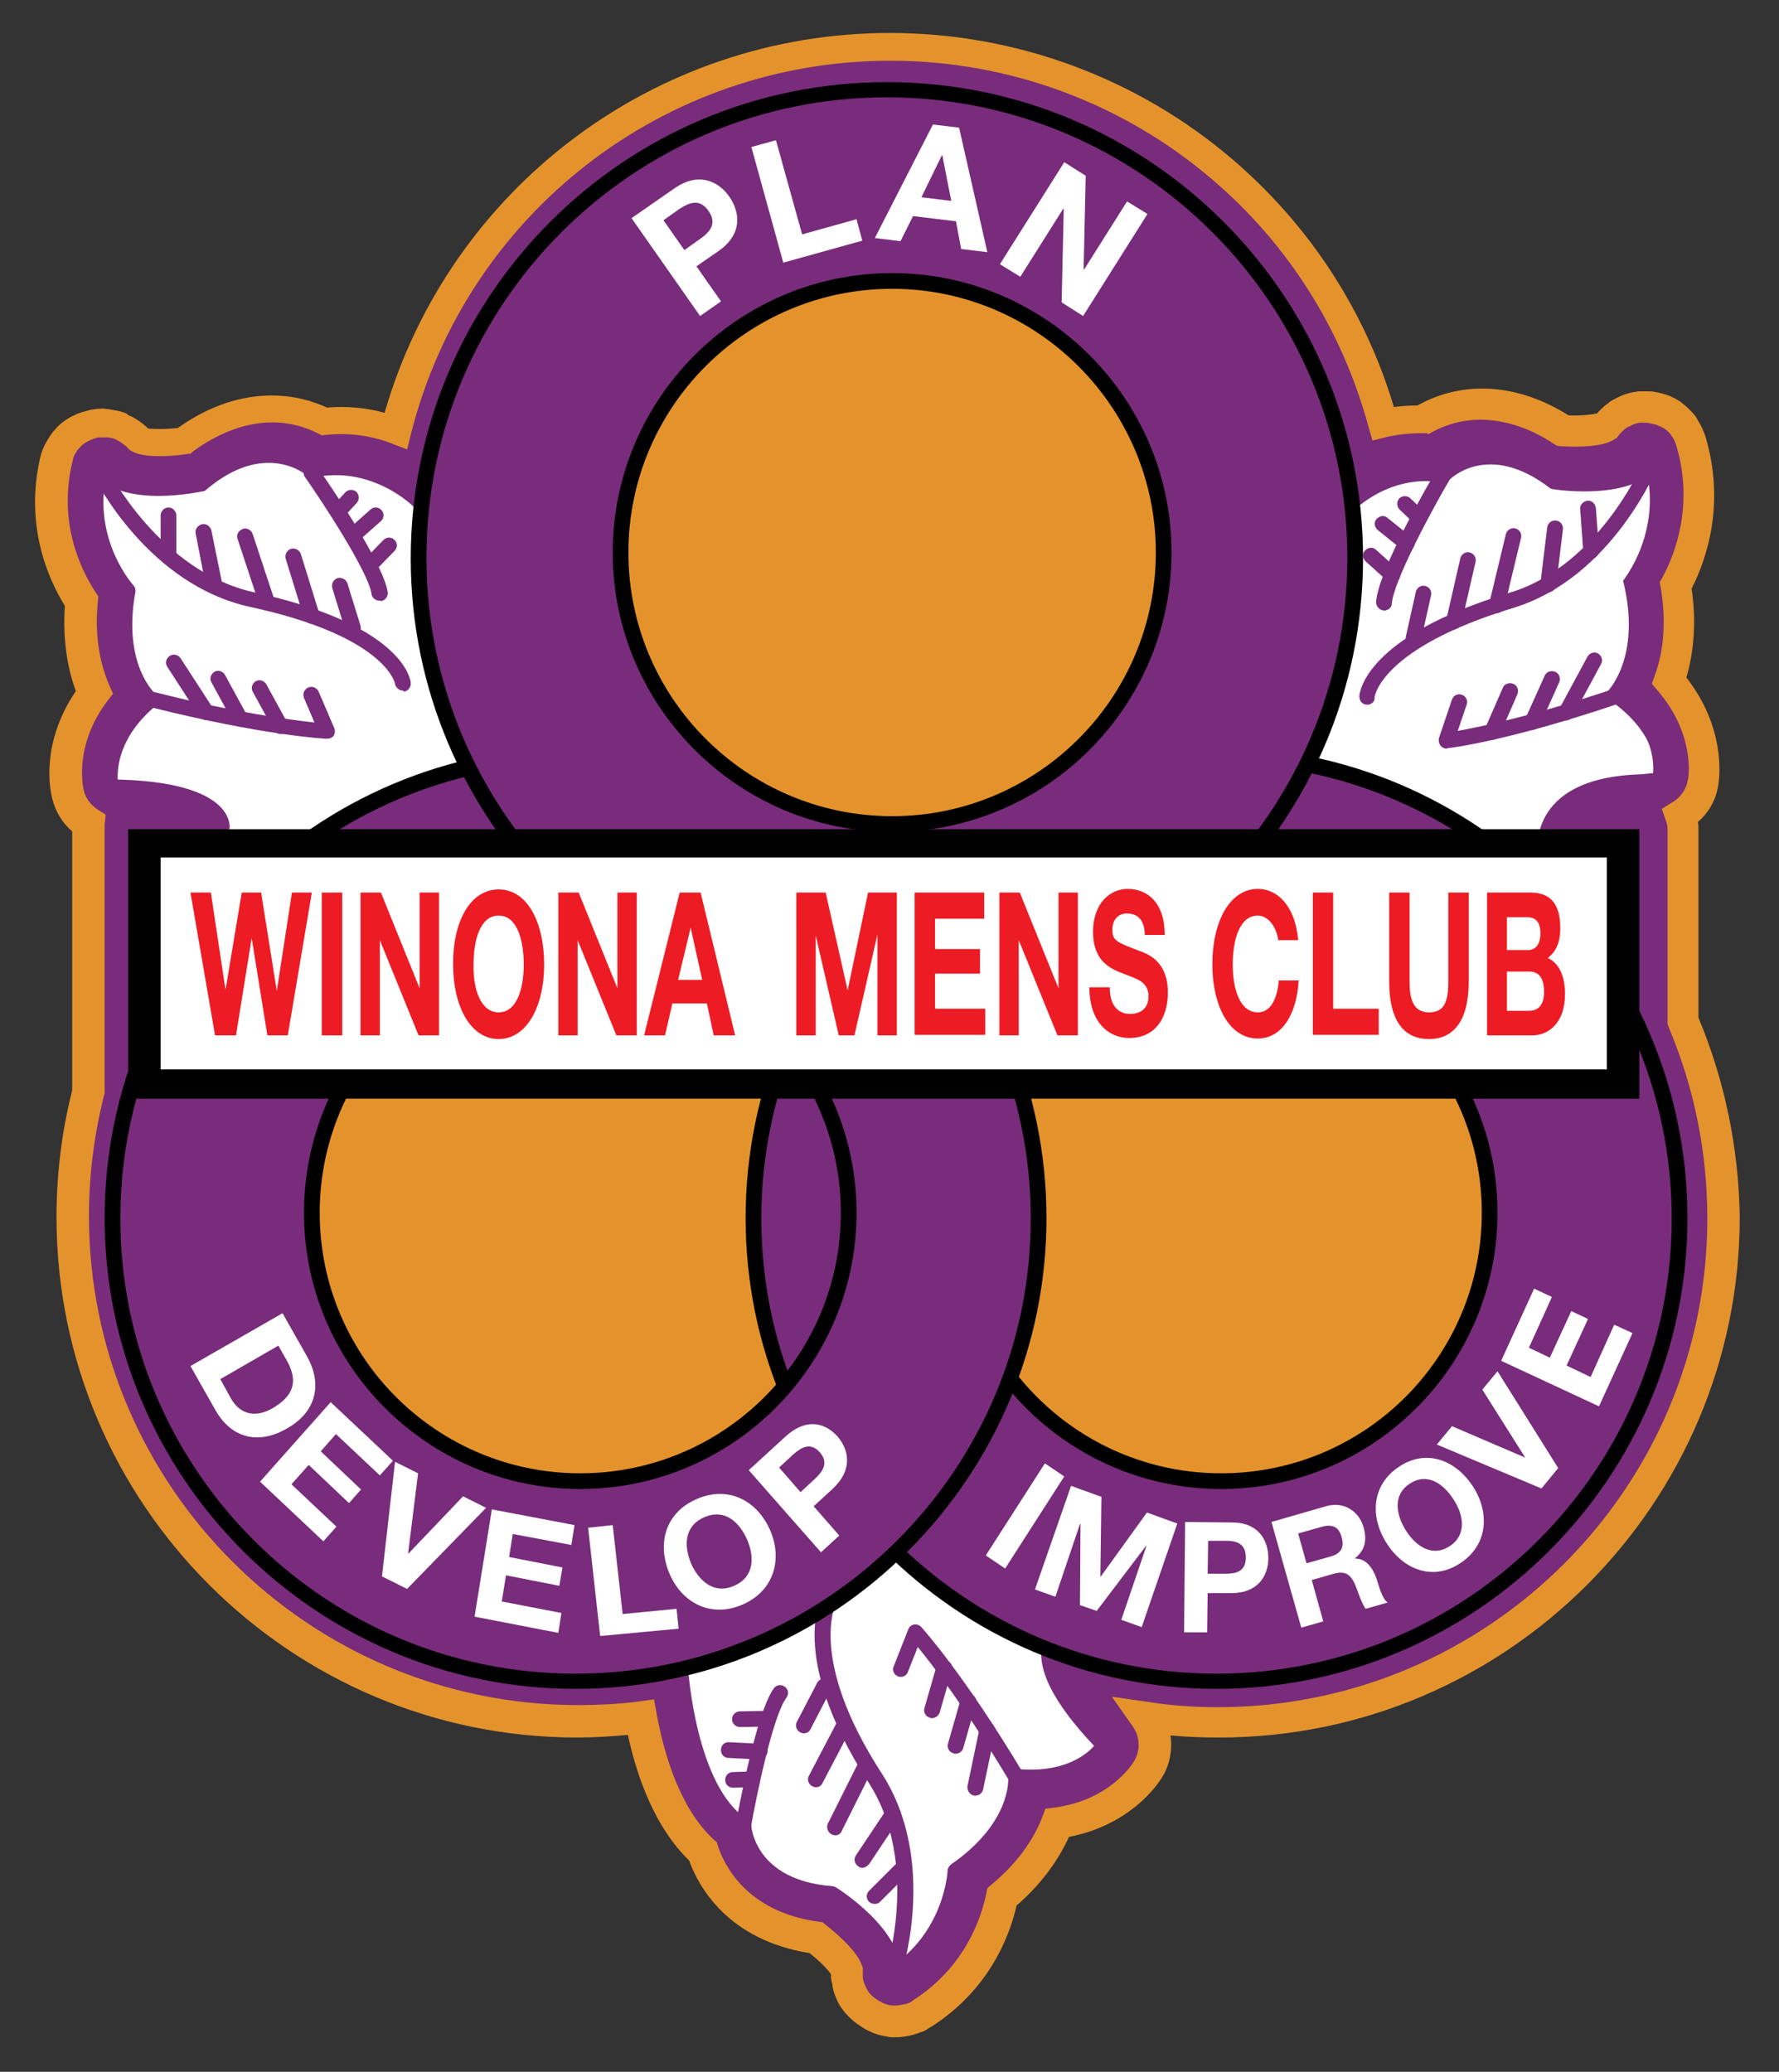 <?xml version="1.0" encoding="UTF-8"?> <!-- Generator: Adobe Illustrator 23.1.1, SVG Export Plug-In . SVG Version: 6.00 Build 0) --> <svg xmlns="http://www.w3.org/2000/svg" xmlns:xlink="http://www.w3.org/1999/xlink" version="1.1" id="Layer_2" x="0px" y="0px" viewBox="0 0 340 396" style="enable-background:new 0 0 340 396;" xml:space="preserve"><rect x="0" y="0" width="340" height="396" fill="#333333" stroke="none"/> <style type="text/css"> .st0{fill:#782C7B;} .st1{fill:#E4932C;} .st2{fill:#FFFFFF;} .st3{fill:#ED1C24;} </style> <path class="st0" d="M321.6,195.1v-36.6c0-0.9-0.2-1.8-0.4-2.6c2.3-1.4,3.9-3.6,4.3-6.4c0.2-1.2,1.4-10.3-6.5-19.4 c1.5-4.3,2.5-10.3,1.2-18.2c2.9-5.3,6.6-15.4,2.9-27.8c-0.1-0.4-0.3-0.8-0.5-1.2c-0.1-0.2-0.2-0.3-0.2-0.5c-0.2-0.4-0.4-0.7-0.6-1 c-0.1-0.2-0.4-0.5-0.7-0.9c-0.2-0.2-0.4-0.4-0.5-0.5c-0.3-0.3-0.6-0.5-0.9-0.8c-0.3-0.2-0.6-0.4-0.9-0.5c-0.3-0.2-0.6-0.3-0.9-0.4 c-0.4-0.2-0.8-0.3-1.3-0.4c-0.2,0-0.4-0.1-0.7-0.1c-0.3-0.1-0.7-0.1-1-0.1c-0.4,0-0.8,0-1.3,0c-0.2,0-0.4,0-0.6,0.1 c-0.4,0.1-0.8,0.1-1.2,0.3c0,0-0.1,0-0.1,0c-0.4,0.1-0.7,0.3-1.1,0.4c-0.2,0.1-0.3,0.2-0.4,0.2c-0.4,0.2-0.7,0.4-1.1,0.7 c-0.2,0.1-0.5,0.4-0.9,0.7c-0.2,0.2-0.4,0.4-0.6,0.6c-0.2,0.2-0.4,0.5-0.6,0.7c-1.1,0.7-4.6,1.1-8.3,0.8c-10.6-7-20.4-5.9-27.1-1.8 c-2.5-0.1-5,0.2-7.4,0.8c-5.1-18.7-15.7-35.7-30.6-48.5c-17.7-15.2-40.2-23.5-63.5-23.5c-45,0-83.7,30.8-94.5,73.4 c-3.8-1.4-8.4-2.3-13.6-1.8C54.8,77.3,45,76.9,35,84.4c-3.8,0.5-7.4,0.4-8.5-0.2c-0.2-0.2-0.5-0.5-0.7-0.7c-0.2-0.2-0.3-0.3-0.5-0.4 c-0.4-0.3-0.8-0.6-1-0.7c-0.4-0.2-0.8-0.4-1.1-0.6c-0.1,0-0.2-0.1-0.2-0.1c-0.4-0.2-0.8-0.3-1.2-0.4c-0.4-0.1-0.8-0.2-1.3-0.2 c-0.2,0-0.5,0-0.7,0c-0.3,0-0.7,0-1.2,0.1c-0.4,0-0.7,0.1-1.1,0.2c-0.3,0.1-0.6,0.2-0.8,0.2c-0.4,0.1-0.7,0.3-1,0.4c0,0,0,0-0.1,0 c0,0,0,0,0,0c-0.3,0.1-0.6,0.3-0.9,0.5c-0.4,0.2-0.7,0.5-1,0.7c-0.3,0.2-0.5,0.5-0.7,0.7c-0.2,0.2-0.3,0.4-0.5,0.6 c-0.3,0.4-0.6,0.8-0.6,0.9c-0.2,0.4-0.4,0.8-0.6,1.1c0,0.1-0.1,0.2-0.1,0.4c-0.1,0.4-0.3,0.8-0.4,1.2c-2.9,12.4,1.6,22,4.8,27 c-0.7,7.6,0.7,13.4,2.5,17.5c-7.1,9.4-5.3,18.3-5,19.5c0.6,2.3,2,4.3,3.9,5.5c0,0.3,0,0.6,0,0.9V209c-2,7.8-3,15.8-3,23.9 c0,53.2,43.3,96.5,96.5,96.5c4,0,8.1-0.3,12.1-0.8c1.5,8.1,4.8,19.1,11.9,25.7c2.4,7.4,9.1,14.8,21.7,16.5c3.1,2.3,5.5,4.9,5.9,6.2 c0,0.3,0,0.6,0,0.9c0,0.2,0,0.5,0.1,0.8c0,0,0,0,0,0c0.1,0.5,0.2,0.9,0.2,1.1c0.1,0.4,0.2,0.8,0.4,1.2c0,0.1,0.1,0.2,0.1,0.3 c0.2,0.4,0.4,0.8,0.6,1.2c0.2,0.3,0.4,0.6,0.7,0.9c0.1,0.1,0.1,0.2,0.2,0.2c0.2,0.3,0.5,0.5,0.8,0.8c0.1,0.1,0.3,0.2,0.4,0.4 c0.4,0.3,0.9,0.6,1.3,0.9c0.2,0.1,0.4,0.2,0.6,0.3c0.1,0,0.1,0.1,0.2,0.1c0.2,0.1,0.3,0.1,0.5,0.2c0,0,0.1,0,0.1,0c0,0,0.1,0,0.1,0 c0.3,0.1,0.5,0.2,0.8,0.2c0.1,0,0.2,0.1,0.4,0.1c0.2,0.1,0.5,0.1,0.7,0.1c0.3,0,0.7,0.1,1,0.1c0.9,0,1.8-0.1,2.6-0.4 c0.1,0,0.2,0,0.2-0.1c0.1,0,0.3-0.1,0.4-0.2c0.2-0.1,0.3-0.1,0.5-0.2c0.4-0.2,0.8-0.4,1.2-0.6c0,0,0.1-0.1,0.1-0.1 c10.6-6.7,14.2-16.6,15.4-22.4c5.9-4.9,9-10,10.6-14.1c11.7-1.6,16.7-9.2,17.3-10.2c1.9-3.1,1.7-7-0.3-10c4.6,0.7,9.2,1,13.8,1 c53.2,0,96.5-43.3,96.5-96.5C329.3,219.7,326.7,207.1,321.6,195.1z"></path> <path class="st1" d="M324.6,194.5v-36c0-0.5,0-0.9-0.1-1.4c2.1-1.8,3.5-4.3,3.9-7.1c0.3-1.8,1.3-11-6.1-20.5c1.5-5.2,1.9-10.9,1-17 c2.9-5.7,6.5-16.3,2.6-29.2c-0.2-0.5-0.4-1.1-0.6-1.5c-0.1-0.2-0.2-0.4-0.3-0.6c-0.3-0.5-0.6-1-0.8-1.4c-0.2-0.3-0.5-0.7-1-1.2 c-0.3-0.3-0.5-0.5-0.6-0.6c-0.4-0.4-0.8-0.7-1.3-1.1c-0.4-0.3-0.8-0.5-1.1-0.7c-0.4-0.2-0.8-0.4-1.3-0.6c-0.6-0.2-1.1-0.4-1.7-0.5 c-0.3-0.1-0.6-0.1-1-0.2c-0.4-0.1-0.9-0.1-1.3-0.1c-0.6,0-1.1,0-1.7,0c-0.2,0-0.5,0.1-0.7,0.1c-0.6,0.1-1.1,0.2-1.7,0.4l-0.1,0 c-0.5,0.2-1,0.4-1.4,0.6c-0.2,0.1-0.4,0.2-0.6,0.3c-0.5,0.3-1,0.5-1.4,0.9c-0.3,0.2-0.7,0.5-1.1,0.9c-0.3,0.3-0.6,0.6-0.7,0.7 c-0.1,0.1-0.2,0.2-0.2,0.3c-0.9,0.2-2.9,0.5-5.5,0.4c-9.7-6.1-20.1-6.8-28.9-1.9c-1.5,0-3,0.1-4.5,0.3 c-5.5-18.4-16.1-34.7-30.8-47.3c-18.2-15.6-41.5-24.2-65.5-24.2c-45,0-84.2,29.7-96.6,72.6c-3.6-1-7.3-1.3-11-1 c-9-4.1-19.3-2.7-28.5,3.9c-2.7,0.3-4.9,0.2-5.7,0.1c-0.1-0.1-0.2-0.2-0.3-0.3c-0.2-0.2-0.5-0.4-0.7-0.6c-0.4-0.3-0.8-0.6-1.3-0.9 c-0.5-0.3-1-0.6-1.4-0.7L24.1,79c-0.6-0.2-1.1-0.4-1.7-0.5c-0.6-0.1-1.1-0.2-1.7-0.3c-0.3,0-0.7-0.1-0.9-0.1c-0.4,0-0.9,0-1.6,0.1 c-0.5,0.1-1,0.1-1.5,0.3c-0.4,0.1-0.8,0.2-1.1,0.3c-0.5,0.2-1,0.3-1.4,0.6l-0.1,0c-0.4,0.2-0.8,0.4-1.1,0.6c-0.5,0.3-0.9,0.6-1.4,1 c-0.3,0.3-0.7,0.6-0.9,0.9c-0.2,0.3-0.5,0.5-0.7,0.8c-0.4,0.6-0.7,1-0.8,1.2c-0.3,0.5-0.6,1-0.8,1.5c-0.1,0.1-0.1,0.3-0.2,0.4 c-0.2,0.5-0.4,1.1-0.5,1.6c-3,12.9,1.4,23.1,4.7,28.4c-0.4,5.9,0.3,11.4,2.1,16.3c-6.7,9.8-5,18.8-4.5,20.6c0.6,2.4,1.9,4.6,3.8,6.2 v49.5c-2,7.9-3,16-3,24.2c0,54.8,44.6,99.5,99.5,99.5c3.2,0,6.5-0.2,9.7-0.5c1.7,7.9,5.1,17.6,11.7,24c1.8,5,7.4,15.2,23,17.7 c2.2,1.7,3.6,3.3,4.1,4c0,0.1,0,0.2,0,0.3c0,0.2,0,0.5,0.1,0.8v0.3l0.1,0.2c0.1,0.4,0.1,0.8,0.2,1.2c0.1,0.5,0.3,1.1,0.5,1.5 c0,0.1,0.1,0.2,0.1,0.3c0.2,0.5,0.5,1.1,0.8,1.6c0.3,0.4,0.6,0.8,0.9,1.2c0.1,0.1,0.2,0.2,0.3,0.3c0.3,0.4,0.7,0.7,1.1,1.1 c0.2,0.2,0.4,0.3,0.6,0.5c0.6,0.4,1.1,0.8,1.8,1.2c0.2,0.1,0.5,0.3,0.8,0.4l0.2,0.1c0.2,0.1,0.4,0.2,0.7,0.3l0.2,0.1 c0.3,0.1,0.7,0.2,1,0.3c0.2,0,0.3,0.1,0.5,0.1c0.3,0.1,0.7,0.1,1,0.2c0.4,0.1,0.9,0.1,1.4,0.1c1.2,0,2.3-0.2,3.5-0.5l0.3-0.1 c0.2-0.1,0.4-0.1,0.6-0.2c0.2-0.1,0.4-0.2,0.6-0.2c0.6-0.2,1.1-0.5,1.6-0.9l0.1,0c11.1-7,15.1-17.2,16.5-23.3 c4.5-3.9,7.8-8.3,10-13.1c11.7-2.3,16.8-9.8,17.8-11.4c1.5-2.4,2-5.3,1.6-8c3.1,0.3,6.2,0.4,9.3,0.4c54.8,0,99.5-44.6,99.5-99.5 C332.3,219.6,329.7,206.7,324.6,194.5z M232.8,326.3c-4.5,0-9-0.3-13.4-1l-6.9-1l4,5.7c1.4,2,1.5,4.6,0.2,6.7 c-0.5,0.8-4.8,7.4-15.2,8.8l-1.7,0.2l-0.6,1.6c-1.8,4.7-5.1,9.1-9.7,12.9l-0.8,0.7l-0.2,1c-1,5-4.3,14.3-14.1,20.5l-0.1,0.1 c-0.2,0.2-0.5,0.3-0.8,0.4c-0.1,0-0.2,0.1-0.3,0.1c-0.1,0-0.2,0.1-0.3,0.1l-0.2,0c-0.8,0.2-1.6,0.3-2.4,0.2c-0.2,0-0.3,0-0.5-0.1 c-0.1,0-0.2,0-0.3-0.1c-0.2,0-0.3-0.1-0.4-0.1l-0.2-0.1c-0.1,0-0.2-0.1-0.3-0.1l-0.1-0.1c-0.1-0.1-0.2-0.1-0.4-0.2 c-0.3-0.2-0.6-0.3-0.9-0.6c-0.1-0.1-0.2-0.2-0.3-0.2c-0.2-0.2-0.3-0.3-0.5-0.5l-0.2-0.2c-0.2-0.2-0.3-0.4-0.4-0.6 c-0.1-0.2-0.3-0.5-0.4-0.8l-0.1-0.2c-0.1-0.2-0.2-0.5-0.3-0.8c0-0.2-0.1-0.4-0.1-0.6l0-0.3l0-0.1c0-0.1,0-0.2,0-0.3 c0-0.2,0-0.4,0-0.6l0-0.6l-0.2-0.5c-0.8-2.4-4.2-5.6-6.9-7.7l-0.6-0.5l-0.8-0.1c-13.7-1.9-18-10.8-19.2-14.5l-0.2-0.7l-0.6-0.5 c-6.5-6-9.5-16.4-10.9-24l-0.5-2.8l-2.8,0.4c-3.9,0.5-7.8,0.7-11.7,0.7c-51.5,0-93.5-41.9-93.5-93.5c0-7.8,1-15.6,2.9-23.1l0.1-0.4 v-50.8c0-0.2,0-0.4,0-0.6l0.2-1.8l-1.6-1c-1.3-0.9-2.3-2.2-2.6-3.7c-0.2-0.9-1.8-8.6,4.5-17l1.1-1.4l-0.7-1.6c-2-4.6-2.8-10-2.2-16 l0.1-1l-0.6-0.9c-2.8-4.3-7.1-13.2-4.4-24.7c0.1-0.2,0.1-0.5,0.2-0.8c0-0.1,0.1-0.2,0.1-0.3c0.1-0.2,0.2-0.5,0.4-0.8 c0,0,0.2-0.3,0.4-0.6c0.1-0.1,0.2-0.2,0.4-0.4c0.1-0.2,0.3-0.3,0.5-0.5c0.2-0.2,0.4-0.3,0.7-0.5c0.2-0.1,0.4-0.2,0.6-0.3 c0.2-0.1,0.4-0.2,0.7-0.3c0.2-0.1,0.3-0.1,0.6-0.2c0.2-0.1,0.5-0.1,0.7-0.1c0.3,0,0.5,0,0.7,0c0.2,0,0.4,0,0.7,0 c0.3,0,0.5,0.1,0.8,0.1c0.2,0.1,0.5,0.1,0.8,0.3l0.2,0.1c0.2,0.1,0.5,0.2,0.7,0.4c0.2,0.1,0.4,0.3,0.6,0.4c0.1,0.1,0.2,0.2,0.4,0.3 c0.2,0.1,0.3,0.3,0.4,0.4l0.4,0.4l0.5,0.3c2.2,1.2,7,1,10.3,0.5l0.8-0.1l0.6-0.5c3.7-2.7,13.3-8.6,23.7-3.4l0.8,0.4l0.9-0.1 c4.2-0.4,8.3,0.1,12.3,1.6l3.1,1.2l0.8-3.2c10.7-41.9,48.3-71.1,91.6-71.1c22.6,0,44.5,8.1,61.6,22.8c14.5,12.4,24.7,28.7,29.7,47 l0.8,2.8l2.8-0.7c2.2-0.5,4.4-0.7,6.7-0.7l0.9,0L273,83c10-6,20.1-0.8,23.9,1.8l0.7,0.4l0.8,0.1c3.3,0.2,8,0.1,10.1-1.3l0.5-0.3 l0.3-0.4c0.1-0.1,0.2-0.3,0.4-0.5c0.1-0.1,0.2-0.2,0.4-0.4c0.2-0.2,0.4-0.4,0.6-0.5c0.2-0.2,0.5-0.3,0.7-0.4c0.1,0,0.2-0.1,0.4-0.2 c0.2-0.1,0.4-0.2,0.7-0.3c0.2-0.1,0.5-0.1,0.8-0.2c0.1,0,0.3,0,0.4,0c0.3,0,0.6,0,0.9,0c0.2,0,0.4,0,0.6,0.1c0.2,0,0.4,0.1,0.6,0.1 c0.3,0.1,0.5,0.1,0.8,0.2c0.2,0.1,0.4,0.2,0.7,0.3c0.2,0.1,0.4,0.2,0.6,0.3c0.2,0.1,0.4,0.3,0.7,0.5c0.1,0.1,0.2,0.2,0.3,0.3 c0.2,0.2,0.4,0.4,0.5,0.6c0.1,0.2,0.3,0.4,0.4,0.6c0.1,0.1,0.1,0.2,0.2,0.4c0.1,0.2,0.2,0.5,0.3,0.7c3.5,11.5-0.1,20.9-2.6,25.5 l-0.5,0.9l0.2,1c1,6.1,0.7,11.7-1.1,16.7l-0.6,1.7l1.1,1.3c7,8.1,6,16.1,5.8,17c-0.3,1.8-1.3,3.3-2.9,4.3l-2.1,1.3l0.8,2.3 c0.2,0.5,0.3,1.1,0.3,1.6v37.2l0.2,0.6c4.9,11.6,7.4,23.9,7.4,36.6C326.3,284.4,284.4,326.3,232.8,326.3z"></path> <path class="st2" d="M314.2,88.2c-4.6,6.3-19,4-19,4c-12.9-9.7-21.1-1.3-21.1-1.3c-12.4-1.9-20.1,7.3-20.1,7.3l-10.4,12.5l-8,44.9 l39,8.4l19.3-1c0,0-2.4-15.4,22-15c0,0,1.5-8.4-8.8-15.7c0,0,6.8-6.5,3.1-21.3C310.2,111,318.2,101.2,314.2,88.2"></path> <path class="st2" d="M19.4,90.6c5,6,19.2,2.7,19.2,2.7c12.2-10.5,21-2.7,21-2.7c12.2-2.8,20.5,6,20.5,6l11.2,11.8l11,44.3l-38.3,11 l-21.1-5.3c0,0,0.8-7.8-21.2-8c0,0-2-8.2,7.8-16.2c0,0-7.2-6-4.5-21C24.9,113.1,16.3,103.9,19.4,90.6"></path> <path class="st2" d="M170.1,377.1c0.8-7.8-11.6-15.6-11.6-15.6c-16.1-1.4-16.7-13-16.7-13c-10.6-6.8-10.1-18.8-10.1-18.8l-1.8-17.2 l26.2-37.9l34.7,19.6l13.7,13.6c0,0-12.1,10,6.5,25.8c0,0-4.5,7.2-17,5.9c0,0,0.8,9.4-11.8,17.9C182.3,357.4,181.8,370,170.1,377.1"></path> <path class="st0" d="M80,97.4c-0.3,0-0.6-0.1-0.8-0.4c-0.1-0.1-8-8.2-19.4-5.7c-0.4,0.1-0.7,0-1-0.3c-0.3-0.3-8.2-7-19.5,2.7 c-0.1,0.1-0.3,0.2-0.5,0.2c-0.6,0.1-15,3.3-20.4-3.1c-0.4-0.5-0.3-1.2,0.1-1.6s1.2-0.3,1.6,0.1c4.2,5,16,2.8,17.9,2.4 c6.6-5.5,12.2-6,15.8-5.4c3,0.5,5.1,1.8,6,2.5c12.4-2.5,20.7,6.1,21,6.4c0.4,0.5,0.4,1.2,0,1.6C80.6,97.3,80.3,97.4,80,97.4z"></path> <path class="st0" d="M42.8,159.1c0,0-0.1,0-0.1,0c-0.6-0.1-1.1-0.6-1-1.2c0-0.1,0-1-1.1-2.2c-1.6-1.7-6.1-4.5-19-4.6 c-0.5,0-1-0.4-1.1-0.9c-0.1-0.4-1.9-8.5,7.2-16.6c-2-2.2-6.1-8.6-4.1-20.6c-1.7-2-8.2-10.9-5.4-23.1c0.1-0.6,0.7-1,1.4-0.8 c0.6,0.1,1,0.7,0.8,1.4c-2.9,12.6,5.1,21.4,5.2,21.5c0.2,0.3,0.3,0.6,0.3,1c-2.6,14.1,3.8,19.7,4.1,19.9c0.3,0.2,0.4,0.5,0.4,0.9 s-0.2,0.7-0.4,0.9c-7.3,6-7.6,12.1-7.5,14.3c12.6,0.3,17.7,3.1,19.8,5.4c1.7,1.9,1.6,3.6,1.6,3.8C43.8,158.7,43.3,159.1,42.8,159.1z "></path> <g> <path class="st0" d="M77,132c-0.7,0-1.4-0.6-1.5-1.3c0-0.1-1.8-9.1-27.7-14.7c-19.4-4.2-29.5-24.2-29.9-25c-0.4-0.7-0.1-1.6,0.7-2 c0.7-0.4,1.6-0.1,2,0.7c0.1,0.2,9.9,19.5,27.9,23.5c27.9,6.1,29.9,16.2,30,17.3c0.1,0.8-0.5,1.6-1.3,1.7C77.1,132,77.1,132,77,132z "></path> <path class="st0" d="M72.5,114.8c-0.7,0-1.4-0.5-1.5-1.3c-0.6-4.2-9.4-17.6-12.7-22.3c-0.5-0.7-0.3-1.6,0.4-2.1 c0.7-0.5,1.6-0.3,2.1,0.4c1.3,1.8,12.5,18,13.3,23.7c0.1,0.8-0.5,1.6-1.3,1.7C72.6,114.7,72.6,114.8,72.5,114.8z"></path> <path class="st0" d="M32.2,107.9c-0.8,0-1.5-0.7-1.5-1.5v-7.9c0-0.8,0.7-1.5,1.5-1.5s1.5,0.7,1.5,1.5v7.9 C33.8,107.2,33.1,107.9,32.2,107.9z"></path> <path class="st0" d="M40.9,113.5c-0.7,0-1.3-0.5-1.5-1.2L37.4,102c-0.2-0.8,0.4-1.6,1.2-1.8c0.8-0.2,1.6,0.4,1.8,1.2l2.1,10.3 c0.2,0.8-0.4,1.6-1.2,1.8C41.1,113.5,41,113.5,40.9,113.5z"></path> <path class="st0" d="M51,116.7c-0.6,0-1.2-0.4-1.4-1l-4.2-12.7c-0.3-0.8,0.2-1.6,1-1.9c0.8-0.3,1.6,0.2,1.9,1l4.2,12.7 c0.3,0.8-0.2,1.6-1,1.9C51.4,116.7,51.2,116.7,51,116.7z"></path> <path class="st0" d="M59.5,119.2c-0.6,0-1.2-0.4-1.4-1.1l-3.5-11.3c-0.2-0.8,0.2-1.6,1-1.9c0.8-0.2,1.6,0.2,1.9,1l3.5,11.3 c0.2,0.8-0.2,1.6-1,1.9C59.8,119.1,59.6,119.2,59.5,119.2z"></path> <path class="st0" d="M67.4,121.6c-0.6,0-1.2-0.4-1.4-1.1l-2.5-8.1c-0.2-0.8,0.2-1.6,1-1.9c0.8-0.2,1.6,0.2,1.9,1l2.5,8.1 c0.2,0.8-0.2,1.6-1,1.9C67.7,121.6,67.5,121.6,67.4,121.6z"></path> <path class="st0" d="M64.9,99c-0.4,0-0.7-0.1-1-0.4c-0.6-0.6-0.6-1.5-0.1-2.1l2.2-2.4c0.6-0.6,1.5-0.6,2.1-0.1 c0.6,0.6,0.6,1.5,0.1,2.1L66,98.5C65.7,98.8,65.3,99,64.9,99z"></path> <path class="st0" d="M67.4,103.9c-0.4,0-0.8-0.2-1.1-0.5c-0.6-0.6-0.5-1.6,0.1-2.1l4.4-3.9c0.6-0.6,1.6-0.5,2.1,0.1 c0.6,0.6,0.5,1.6-0.1,2.1l-4.4,3.9C68.1,103.8,67.8,103.9,67.4,103.9z"></path> <path class="st0" d="M70.6,109.6c-0.4,0-0.8-0.1-1.1-0.4c-0.6-0.6-0.6-1.5,0-2.1l3.8-3.9c0.6-0.6,1.5-0.6,2.1,0 c0.6,0.6,0.6,1.5,0,2.1l-3.8,3.9C71.3,109.5,70.9,109.6,70.6,109.6z"></path> <path class="st0" d="M39.4,137.6c-0.5,0-1-0.2-1.3-0.7l-6.1-9.4c-0.5-0.7-0.3-1.6,0.4-2.1c0.7-0.5,1.6-0.3,2.1,0.4l6.1,9.4 c0.5,0.7,0.3,1.6-0.4,2.1C39.9,137.5,39.7,137.6,39.4,137.6z"></path> <path class="st0" d="M45.9,138.9c-0.5,0-1-0.3-1.3-0.8l-4.2-7.7c-0.4-0.7-0.1-1.6,0.6-2c0.7-0.4,1.6-0.1,2,0.6l4.2,7.7 c0.4,0.7,0.1,1.6-0.6,2C46.4,138.9,46.1,138.9,45.9,138.9z"></path> <path class="st0" d="M53.6,140.3c-0.5,0-1-0.3-1.3-0.8l-4-7.3c-0.4-0.7-0.1-1.6,0.6-2c0.7-0.4,1.6-0.1,2,0.6l4,7.3 c0.4,0.7,0.1,1.6-0.6,2C54.1,140.2,53.9,140.3,53.6,140.3z"></path> <path class="st0" d="M62.5,141.2C62.5,141.2,62.5,141.2,62.5,141.2c-0.5,0-12-0.6-33.6-6c-0.8-0.2-1.3-1-1.1-1.8 c0.2-0.8,1-1.3,1.8-1.1c15.7,4,26.1,5.3,30.5,5.8l-2-4.7c-0.3-0.8,0-1.6,0.8-2c0.8-0.3,1.6,0,2,0.8l3,7c0.2,0.5,0.1,1-0.1,1.4 C63.5,141,63,141.2,62.5,141.2z"></path> </g> <g> <path class="st0" d="M261.3,134.7C261.3,134.7,261.3,134.7,261.3,134.7c-0.9,0-1.5-0.7-1.5-1.6c0-0.5,0.8-11.4,28.7-19.8 c17.6-5.3,26-25.8,26-26c0.3-0.8,1.2-1.1,1.9-0.8c0.8,0.3,1.1,1.2,0.8,1.9c-0.4,0.9-9,22-28,27.8c-25.4,7.7-26.5,17-26.5,17.1 C262.8,134.1,262.1,134.7,261.3,134.7z"></path> <path class="st0" d="M255.8,99.9c-0.3,0-0.7-0.1-0.9-0.3c-0.6-0.5-0.8-1.5-0.2-2.1c0.3-0.4,8-9.8,20.7-8.3 c2.2-1.8,10.5-7.3,22.2,1.4c4,0.6,14,0.9,17.2-3.6c0.5-0.7,1.4-0.8,2.1-0.4c0.7,0.5,0.8,1.4,0.4,2.1c-5,7.2-19.8,4.9-20.5,4.8 c-0.2,0-0.5-0.1-0.7-0.3c-11.7-8.9-18.9-1.7-19.2-1.4c-0.3,0.4-0.8,0.5-1.3,0.4c-11.4-1.8-18.5,7-18.6,7.1 C256.7,99.7,256.2,99.9,255.8,99.9z"></path> <path class="st0" d="M297.5,160.3c-0.7,0-1.4-0.5-1.5-1.3c0-0.2-0.3-2.1,1.4-4.3c2.9-3.7,9.3-6.1,19.2-7c-0.1-2.4-1-8.1-8.4-13.5 c-0.4-0.3-0.6-0.7-0.6-1.1c0-0.4,0.1-0.9,0.4-1.2c0.2-0.2,6.1-6.4,2.5-20.4c-0.1-0.5,0-0.9,0.3-1.3c0.1-0.1,7.3-9.6,3.6-22 c-0.2-0.8,0.2-1.6,1-1.9c0.8-0.2,1.6,0.2,1.9,1c3.7,12.2-1.9,21.7-3.6,24.1c2.8,11.7-0.6,18.5-2.4,21.2c9.6,7.7,8.4,16.2,8.3,16.5 c-0.1,0.7-0.7,1.2-1.4,1.3c-12.5,1.1-16.8,4.1-18.3,5.8c-1,1.2-1,2.1-1,2.2c0.1,0.8-0.4,1.6-1.2,1.7 C297.7,160.3,297.6,160.3,297.5,160.3z"></path> <path class="st0" d="M264.5,116.7C264.5,116.7,264.5,116.7,264.5,116.7c-0.9-0.1-1.5-0.8-1.5-1.6c0.3-5.9,10.3-23.2,11.5-25.1 c0.4-0.7,1.3-1,2.1-0.5c0.7,0.4,1,1.3,0.5,2.1c-3,5.1-10.8,19.4-11.1,23.8C266,116.1,265.3,116.7,264.5,116.7z"></path> <path class="st0" d="M304.1,106.8c-0.8,0-1.4-0.6-1.5-1.4l-0.6-8.1c-0.1-0.8,0.6-1.5,1.4-1.6c0.8-0.1,1.5,0.6,1.6,1.4l0.6,8.1 c0.1,0.8-0.6,1.5-1.4,1.6C304.2,106.8,304.2,106.8,304.1,106.8z"></path> <path class="st0" d="M295.9,113.2c-0.1,0-0.1,0-0.2,0c-0.8-0.1-1.4-0.8-1.3-1.7l1.3-10.7c0.1-0.8,0.8-1.4,1.7-1.3 c0.8,0.1,1.4,0.8,1.3,1.7l-1.3,10.7C297.3,112.6,296.7,113.2,295.9,113.2z"></path> <path class="st0" d="M286.1,117.2c-0.1,0-0.2,0-0.4,0c-0.8-0.2-1.3-1-1.1-1.8l3.2-13.3c0.2-0.8,1-1.3,1.8-1.1 c0.8,0.2,1.3,1,1.1,1.8l-3.2,13.3C287.3,116.7,286.7,117.2,286.1,117.2z"></path> <path class="st0" d="M277.8,120.3c-0.1,0-0.2,0-0.3,0c-0.8-0.2-1.3-1-1.1-1.8l2.7-11.8c0.2-0.8,1-1.3,1.8-1.1 c0.8,0.2,1.3,1,1.1,1.8l-2.7,11.8C279.1,119.8,278.5,120.3,277.8,120.3z"></path> <path class="st0" d="M270.1,123.4c-0.1,0-0.2,0-0.3,0c-0.8-0.2-1.3-1-1.1-1.8l1.9-8.5c0.2-0.8,1-1.3,1.8-1.1c0.8,0.2,1.3,1,1.1,1.8 l-1.9,8.5C271.4,122.9,270.8,123.4,270.1,123.4z"></path> <path class="st0" d="M270.9,100.1c-0.4,0-0.7-0.1-1-0.4l-2.4-2.3c-0.6-0.6-0.6-1.5-0.1-2.1c0.6-0.6,1.5-0.6,2.1-0.1l2.4,2.3 c0.6,0.6,0.6,1.5,0.1,2.1C271.7,99.9,271.3,100.1,270.9,100.1z"></path> <path class="st0" d="M268.8,105.3c-0.3,0-0.7-0.1-0.9-0.3l-4.6-3.7c-0.6-0.5-0.8-1.5-0.2-2.1c0.5-0.6,1.5-0.8,2.1-0.2l4.6,3.7 c0.6,0.5,0.8,1.5,0.2,2.1C269.7,105.1,269.2,105.3,268.8,105.3z"></path> <path class="st0" d="M266.1,111.4c-0.4,0-0.7-0.1-1-0.4l-4.1-3.7c-0.6-0.6-0.7-1.5-0.1-2.1c0.6-0.6,1.5-0.7,2.1-0.1l4.1,3.7 c0.6,0.6,0.7,1.5,0.1,2.1C266.9,111.2,266.5,111.4,266.1,111.4z"></path> <path class="st0" d="M299.3,137.7c-0.2,0-0.5-0.1-0.7-0.2c-0.7-0.4-1-1.3-0.6-2l5.4-10c0.4-0.7,1.3-1,2-0.6c0.7,0.4,1,1.3,0.6,2 l-5.4,10C300.3,137.4,299.8,137.7,299.3,137.7z"></path> <path class="st0" d="M292.9,139.5c-0.2,0-0.4,0-0.6-0.1c-0.8-0.3-1.1-1.2-0.8-2l3.7-8.2c0.3-0.8,1.2-1.1,2-0.8 c0.8,0.3,1.1,1.2,0.8,2l-3.7,8.2C294,139.2,293.4,139.5,292.9,139.5z"></path> <path class="st0" d="M285.2,141.4c-0.2,0-0.4,0-0.6-0.1c-0.8-0.3-1.1-1.2-0.8-2l3.4-7.8c0.3-0.8,1.2-1.1,2-0.8 c0.8,0.3,1.1,1.2,0.8,2l-3.4,7.8C286.4,141.1,285.8,141.4,285.2,141.4z"></path> <path class="st0" d="M276.5,143.1c-0.4,0-0.9-0.2-1.2-0.6c-0.3-0.4-0.4-0.9-0.3-1.4l2.5-7.4c0.3-0.8,1.1-1.2,1.9-0.9 c0.8,0.3,1.2,1.1,0.9,1.9l-1.7,5c4.4-0.8,14.6-2.9,30-8.1c0.8-0.3,1.6,0.2,1.9,0.9c0.3,0.8-0.2,1.6-0.9,1.9 c-21.2,7.2-32.5,8.6-33,8.6C276.6,143.1,276.5,143.1,276.5,143.1z"></path> </g> <circle class="st1" cx="170.4" cy="105.7" r="57.3"></circle> <circle class="st1" cx="110.9" cy="231.8" r="57.8"></circle> <circle class="st1" cx="233.4" cy="231.8" r="57.8"></circle> <g> <path class="st0" d="M170.6,379c-0.2,0-0.3,0-0.5-0.1c-0.8-0.3-1.2-1.1-0.9-1.9c0.1-0.2,6.8-20.8-3.2-36.3 c-15.7-24.3-8.9-36-8.6-36.4c0.4-0.7,1.4-0.9,2.1-0.5c0.7,0.4,0.9,1.4,0.5,2.1c-0.1,0.1-6,10.7,8.6,33.2c10.7,16.7,3.8,38,3.5,38.8 C171.8,378.6,171.2,379,170.6,379z"></path> <path class="st0" d="M170.6,379c0,0-0.1,0-0.1,0c-0.8-0.1-1.4-0.8-1.4-1.6c0.5-5.5-7.3-11.7-10.7-13.9c-8.6-0.7-13-4.5-15.2-7.5 c-1.7-2.4-2.3-4.8-2.5-6c-10.6-7.5-12.1-30-12.2-31c-0.1-0.8,0.6-1.5,1.4-1.6c0.8,0,1.5,0.6,1.6,1.4c0,0.2,1.5,22.8,11.4,29 c0.4,0.3,0.7,0.7,0.7,1.2c0,0.4,0.9,10.4,15.4,11.5c0.2,0,0.5,0.1,0.7,0.2c0.5,0.3,13.2,8.3,12.4,16.9 C172,378.4,171.3,379,170.6,379z"></path> <path class="st0" d="M170.6,379c-0.5,0-1-0.2-1.3-0.7c-0.4-0.7-0.2-1.6,0.5-2.1c10.7-6.7,11.3-18.5,11.3-18.6 c0-0.5,0.3-0.9,0.6-1.2c11.6-8,11-16.3,11-16.7c0-0.4,0.1-0.9,0.4-1.2c0.3-0.3,0.8-0.5,1.2-0.4c8.9,0.9,13.3-2.7,14.8-4.4 c-6.9-7.3-10.3-13.3-10.1-17.9c0.1-2.7,1.5-3.9,1.7-4c0.6-0.5,1.6-0.4,2.1,0.2c0.5,0.6,0.4,1.5-0.2,2.1c-0.1,0.1-0.6,0.7-0.6,2.1 c0,2.2,1.3,7.3,10.1,16.4c0.5,0.5,0.6,1.2,0.2,1.8c-0.2,0.3-4.7,7.4-16.8,6.9c-0.3,3.2-2.2,10.4-11.7,17.3 c-0.3,3-2.1,13.7-12.6,20.3C171.1,378.9,170.8,379,170.6,379z"></path> <path class="st0" d="M142.1,350.5c-0.1,0-0.2,0-0.3,0c-0.8-0.1-1.4-0.9-1.2-1.7c0.4-2.2,3.9-21.5,7.3-26.1c0.5-0.7,1.4-0.8,2.1-0.3 c0.7,0.5,0.8,1.4,0.3,2.1c-2.6,3.4-5.8,19.1-6.8,24.8C143.4,350,142.8,350.5,142.1,350.5z"></path> <path class="st0" d="M167.2,363.9c-0.4,0-0.8-0.1-1.1-0.4c-0.6-0.6-0.6-1.5,0-2.1l5.6-5.6c0.6-0.6,1.5-0.6,2.1,0 c0.6,0.6,0.6,1.5,0,2.1l-5.6,5.6C167.9,363.8,167.6,363.9,167.2,363.9z"></path> <path class="st0" d="M164.8,357c-0.3,0-0.6-0.1-0.8-0.3c-0.7-0.5-0.9-1.4-0.4-2.1l5.8-8.7c0.5-0.7,1.4-0.9,2.1-0.4 c0.7,0.5,0.9,1.4,0.4,2.1l-5.8,8.7C165.7,356.7,165.3,357,164.8,357z"></path> <path class="st0" d="M159.6,350.8c-0.2,0-0.5-0.1-0.7-0.2c-0.7-0.4-1-1.3-0.7-2l6-12c0.4-0.7,1.3-1,2-0.7c0.7,0.4,1,1.3,0.7,2 l-6,12C160.7,350.5,160.2,350.8,159.6,350.8z"></path> <path class="st0" d="M155.9,341.6c-0.2,0-0.5-0.1-0.7-0.2c-0.7-0.4-1-1.3-0.6-2l5.5-10.5c0.4-0.7,1.3-1,2-0.6c0.7,0.4,1,1.3,0.6,2 l-5.5,10.5C157,341.3,156.5,341.6,155.9,341.6z"></path> <path class="st0" d="M153.6,331.3c-0.2,0-0.5-0.1-0.7-0.2c-0.7-0.4-1-1.3-0.6-2l3.9-7.5c0.4-0.7,1.3-1,2-0.6c0.7,0.4,1,1.3,0.6,2 l-3.9,7.5C154.7,331,154.2,331.3,153.6,331.3z"></path> <path class="st0" d="M140.1,341.7c-0.8,0-1.5-0.6-1.5-1.5c0-0.8,0.6-1.5,1.5-1.5l3.3-0.1c0.8-0.1,1.5,0.6,1.5,1.5 c0,0.8-0.6,1.5-1.5,1.5L140.1,341.7C140.1,341.7,140.1,341.7,140.1,341.7z"></path> <path class="st0" d="M145.1,336.3C145.1,336.3,145,336.3,145.1,336.3l-5.9-0.3c-0.8,0-1.5-0.7-1.4-1.6c0-0.8,0.7-1.5,1.6-1.4 l5.9,0.3c0.8,0,1.5,0.7,1.4,1.6C146.5,335.7,145.9,336.3,145.1,336.3z"></path> <path class="st0" d="M141.4,330.1c-0.8,0-1.5-0.7-1.5-1.5c0-0.8,0.7-1.5,1.5-1.5l5.4-0.1c0.8,0,1.5,0.7,1.5,1.5 c0,0.8-0.7,1.5-1.5,1.5L141.4,330.1C141.4,330.1,141.4,330.1,141.4,330.1z"></path> <path class="st0" d="M186.4,343.2c-0.1,0-0.2,0-0.3,0c-0.8-0.2-1.3-1-1.2-1.8l2.3-11c0.2-0.8,1-1.3,1.8-1.2c0.8,0.2,1.3,1,1.2,1.8 l-2.3,11C187.7,342.8,187.1,343.2,186.4,343.2z"></path> <path class="st0" d="M182.6,335.2c-0.1,0-0.3,0-0.4-0.1c-0.8-0.2-1.3-1.1-1-1.9l2.4-8.4c0.2-0.8,1.1-1.3,1.9-1 c0.8,0.2,1.3,1.1,1,1.9l-2.4,8.4C183.9,334.8,183.3,335.2,182.6,335.2z"></path> <path class="st0" d="M178.1,328.4c-0.1,0-0.3,0-0.4-0.1c-0.8-0.2-1.3-1.1-1-1.9l2.3-8c0.2-0.8,1.1-1.2,1.9-1c0.8,0.2,1.3,1.1,1,1.9 l-2.3,8C179.4,327.9,178.8,328.4,178.1,328.4z"></path> <path class="st0" d="M194.2,341.1c-0.5,0-1-0.3-1.3-0.7c-8.3-13.9-14.7-22.2-17.5-25.6l-1.9,4.8c-0.3,0.8-1.2,1.1-1.9,0.8 c-0.8-0.3-1.1-1.2-0.8-1.9l2.8-7.1c0.2-0.5,0.6-0.8,1.1-0.9c0.5-0.1,1,0.1,1.4,0.5c0.3,0.4,8,8.8,19.5,28c0.4,0.7,0.2,1.6-0.5,2.1 C194.7,341,194.5,341.1,194.2,341.1z"></path> </g> <g> <path class="st0" d="M320.9,232.9c0,48.9-39.6,88.5-88.5,88.5c-48.9,0-88.5-39.6-88.5-88.5s39.6-88.5,88.5-88.5 C281.3,144.4,320.9,184,320.9,232.9z M233.4,180.5c-28.3,0-51.3,23-51.3,51.3s23,51.3,51.3,51.3s51.3-23,51.3-51.3 S261.7,180.5,233.4,180.5z"></path> <path d="M232.5,322.8c-49.6,0-90-40.4-90-90s40.4-90,90-90s90,40.4,90,90S282.1,322.8,232.5,322.8z M232.5,145.9c-48,0-87,39-87,87 s39,87,87,87s87-39,87-87S280.4,145.9,232.5,145.9z M233.4,284.6c-29.1,0-52.8-23.7-52.8-52.8s23.7-52.8,52.8-52.8 s52.8,23.7,52.8,52.8S262.5,284.6,233.4,284.6z M233.4,182c-27.4,0-49.8,22.3-49.8,49.8s22.3,49.8,49.8,49.8s49.8-22.3,49.8-49.8 S260.8,182,233.4,182z"></path> </g> <g> <path class="st2" d="M199.7,279.7l3.7,2.5l-11.3,17.6l-3.7-2.5L199.7,279.7z"></path> <path class="st2" d="M204.7,284l5.8,2.1l-0.2,15.2l0.1,0l8.8-12.2l5.8,2.1l-6.8,19.8l-3.9-1.4l4.8-14.1l-0.1,0l-9.4,12.4l-3.2-1.1 l0.1-15.5l-0.1,0l-4.7,13.9l-3.9-1.4L204.7,284z"></path> <path class="st2" d="M226.5,290.9l9,0.1c5,0,6.9,3.4,6.9,6.8c0,3.4-2,6.7-7,6.7l-4.6,0l-0.1,7.5l-4.4,0L226.5,290.9z M230.8,300.8 l3.4,0c2,0,3.9-0.4,3.9-3.1c0-2.7-1.8-3.2-3.8-3.2l-3.4,0L230.8,300.8z"></path> <path class="st2" d="M243,290.9l10.4-3c3.4-1,6.3,0.9,7.2,4c0.7,2.4,0.3,4.4-1.6,5.9l0,0.1c2.2,0,3.4,1.9,4.1,3.9 c0.4,1.2,1,3.7,2.1,4.5l-4.2,1.2c-0.8-1.1-1.4-3.1-2-4.6c-0.9-2-1.9-2.7-4.1-2.1l-4.2,1.2l2.2,7.9l-4.2,1.2L243,290.9z M249.7,298.8l4.6-1.3c1.9-0.5,2.7-1.7,2.1-3.7c-0.5-2-1.8-2.5-3.7-2l-4.6,1.3L249.7,298.8z"></path> <path class="st2" d="M267.3,280.4c5.1-3.5,10.8-1.5,14.2,3.7c3.3,5.1,2.8,11.2-2.3,14.6c-5.1,3.5-10.8,1.5-14.1-3.6 C261.7,289.9,262.2,283.8,267.3,280.4z M277.1,295.5c3.3-2.2,2.6-6,0.7-8.9c-2-3.1-5.1-5.2-8.4-3c-3.3,2.2-2.6,6-0.6,9.1 C270.7,295.6,273.8,297.7,277.1,295.5z"></path> <path class="st2" d="M297.8,280.6l-3.2,3.9l-20-8.4l2.9-3.5l14,6l0,0l-8.2-13l2.9-3.5L297.8,280.6z"></path> <path class="st2" d="M286.9,260.1l6.3-13.8l3.4,1.6l-4.4,9.7l4,1.9l4.1-8.9l3.2,1.5l-4.1,8.9l4.6,2.2l4.5-10l3.5,1.6l-6.4,14 L286.9,260.1z"></path> </g> <g> <path class="st0" d="M198.5,232.9c0,48.9-39.6,88.5-88.5,88.5s-88.5-39.6-88.5-88.5s39.6-88.5,88.5-88.5S198.5,184,198.5,232.9z M110.9,180.5c-28.3,0-51.3,23-51.3,51.3s23,51.3,51.3,51.3s51.3-23,51.3-51.3S139.2,180.5,110.9,180.5z"></path> <path d="M110,322.8c-49.6,0-90-40.4-90-90s40.4-90,90-90c49.6,0,90,40.4,90,90S159.6,322.8,110,322.8z M110,145.9 c-48,0-87,39-87,87s39,87,87,87c48,0,87-39,87-87S157.9,145.9,110,145.9z M110.9,284.6c-29.1,0-52.8-23.7-52.8-52.8 S81.8,179,110.9,179c29.1,0,52.8,23.7,52.8,52.8S140,284.6,110.9,284.6z M110.9,182c-27.4,0-49.8,22.3-49.8,49.8 s22.3,49.8,49.8,49.8s49.8-22.3,49.8-49.8S138.3,182,110.9,182z"></path> </g> <g> <path class="st2" d="M54,251l4.7,8.3c2.8,5,2,10.4-3.8,13.7c-5.1,3-10.5,2.3-13.8-3.6l-4.7-8.3L54,251z M42.1,263.6l2.1,3.8 c1.4,2.4,4.1,4,8,1.7c3.5-2.1,5-4.7,2.7-8.9l-1.7-3L42.1,263.6z"></path> <path class="st2" d="M63.2,268l11.9,11.2l-2.5,2.8l-8.4-7.9l-2.9,3.3l7.7,7.3l-2.3,2.6L59,280l-3.3,3.7l8.6,8.1l-2.5,2.8 l-12.1-11.4L63.2,268z"></path> <path class="st2" d="M77.8,303.7l-4.8-2.4l2.5-21.9l4.4,2.2L78,296.9l0.1,0L88.5,286l4.4,2.2L77.8,303.7z"></path> <path class="st2" d="M94,288.5l15.8,3l-0.6,3.8L98,293.2l-0.7,4.4l10.2,2l-0.6,3.5l-10.2-2l-0.8,5l11.4,2.2l-0.6,3.8l-16-3.1 L94,288.5z"></path> <path class="st2" d="M112.4,292l4.7-0.5l1.9,17l10.3-1l0.4,3.8l-15,1.4L112.4,292z"></path> <path class="st2" d="M133.2,286.5c6-2.6,11.5,0.3,14,6c2.4,5.6,0.7,11.6-5.3,14.2c-6,2.6-11.5-0.3-13.9-5.8 C125.5,295.1,127.1,289.1,133.2,286.5z M140.3,303.1c3.9-1.7,3.9-5.5,2.5-8.8c-1.5-3.4-4.3-6-8.2-4.3c-3.9,1.7-3.9,5.5-2.5,8.9 C133.6,302.2,136.5,304.8,140.3,303.1z"></path> <path class="st2" d="M143.1,281l7.1-6.5c4-3.6,7.6-2.5,9.9,0.1c2.2,2.6,2.9,6.4-1,10l-3.6,3.3l4.9,5.6l-3.5,3.2L143.1,281z M153,285.2l2.7-2.5c1.6-1.5,2.7-3.1,1-5.1c-1.8-2-3.5-1-5.1,0.4l-2.7,2.5L153,285.2z"></path> </g> <g> <path class="st0" d="M259.1,106.7c0,49.5-40.1,89.5-89.5,89.5S80,156.1,80,106.7s40.1-89.5,89.5-89.5S259.1,57.2,259.1,106.7z M170.5,53.7c-28.7,0-51.9,23.2-51.9,51.9s23.2,51.9,51.9,51.9s51.9-23.2,51.9-51.9S199.1,53.7,170.5,53.7z"></path> <path d="M169.5,197.7c-50.2,0-91-40.8-91-91s40.8-91,91-91s91,40.8,91,91S219.8,197.7,169.5,197.7z M169.5,18.6 c-48.6,0-88,39.5-88,88s39.5,88,88,88s88-39.5,88-88S218.1,18.6,169.5,18.6z M170.5,159c-29.4,0-53.4-24-53.4-53.4 s24-53.4,53.4-53.4s53.4,24,53.4,53.4S199.9,159,170.5,159z M170.5,55.2c-27.8,0-50.4,22.6-50.4,50.4s22.6,50.4,50.4,50.4 s50.4-22.6,50.4-50.4S198.2,55.2,170.5,55.2z"></path> </g> <g> <path class="st2" d="M120.7,41.7l8.2-5.7c4.6-3.2,8.4-1.4,10.5,1.6c2.1,3.1,2.5,7.2-2.1,10.4l-4.2,2.9l4.7,6.7l-4,2.8L120.7,41.7z M130.8,47.8l3.1-2.2c1.8-1.3,3.2-2.9,1.5-5.3c-1.7-2.4-3.6-1.6-5.5-0.4l-3.1,2.2L130.8,47.8z"></path> <path class="st2" d="M143.6,28.1l4.7-1.3l5,18l10.4-2.9l1.1,4.1l-15.1,4.2L143.6,28.1z"></path> <path class="st2" d="M178.3,23.8l5,0.6l5.4,23.8l-5-0.6l-1-5.3l-8.2-1l-2.4,4.8l-4.9-0.6L178.3,23.8z M176.1,37.7l5.7,0.7l-1.7-8.7 l-0.1,0L176.1,37.7z"></path> <path class="st2" d="M203.4,31l4.1,2.6l-0.4,17.9l0.1,0l8.2-13l3.9,2.4L207,60.4l-4.1-2.6l0.4-17.9l-0.1,0l-8.2,13l-3.9-2.4 L203.4,31z"></path> </g> <rect x="24.5" y="158.5" width="288.8" height="51.5"></rect> <rect x="30.7" y="163.9" class="st2" width="276.4" height="40.5"></rect> <g> <path class="st3" d="M55,197.9h-3.9l-3-18.6h0l-3,18.6h-4l-4.7-27.3h3.9l2.8,18.6h0l3.1-18.6h3.7l3,18.8h0l2.9-18.8h3.8L55,197.9z"></path> <path class="st3" d="M61.5,170.6h3.9v27.3h-3.9V170.6z"></path> <path class="st3" d="M68.9,170.6h3.9l7.4,18.3h0v-18.3h3.7v27.3H80l-7.4-18.2h0v18.2h-3.7V170.6z"></path> <path class="st3" d="M95.3,170c5.5,0,8.7,6.3,8.7,14.4c0,7.9-3.3,14.2-8.7,14.2s-8.7-6.3-8.7-14.2C86.5,176.3,89.8,170,95.3,170z M95.3,193.5c3.5,0,4.8-4.6,4.8-9.1c0-4.8-1.3-9.4-4.8-9.4c-3.5,0-4.8,4.6-4.8,9.4C90.4,188.9,91.8,193.5,95.3,193.5z"></path> <path class="st3" d="M106.7,170.6h3.9l7.4,18.3h0v-18.3h3.7v27.3h-3.9l-7.4-18.2h0v18.2h-3.7V170.6z"></path> <path class="st3" d="M129.9,170.6h4l6.6,27.3h-4.1l-1.3-6.1h-6.6l-1.4,6.1h-4L129.9,170.6z M129.6,187.3h4.6l-2.2-10h0L129.6,187.3 z"></path> <path class="st3" d="M152.3,170.6h5.5l4.2,18.7h0l3.9-18.7h5.5v27.3h-3.7v-19.3h0l-4.4,19.3h-3l-4.4-19.1h0v19.1h-3.7V170.6z"></path> <path class="st3" d="M174.8,170.6h13.3v5h-9.4v5.8h8.6v4.7h-8.6v6.7h9.6v5h-13.5V170.6z"></path> <path class="st3" d="M191,170.6h3.9l7.4,18.3h0v-18.3h3.7v27.3h-3.9l-7.4-18.2h0v18.2H191V170.6z"></path> <path class="st3" d="M212.1,188.8c0,3.6,1.8,5,3.9,5c1.4,0,3.5-0.6,3.5-3.4c0-3-2.7-3.4-5.3-4.5c-2.6-1-5.3-2.7-5.3-7.8 c0-5.6,3.4-8.2,6.6-8.2c3.7,0,7.1,2.5,7.1,8.8h-3.8c-0.1-3.2-1.6-4.1-3.5-4.1c-1.2,0-2.7,0.8-2.7,3.1c0,2.1,0.8,2.4,5.3,4.1 c1.3,0.5,5.3,1.8,5.3,7.9c0,5-2.5,8.7-7.4,8.7c-3.9,0-7.6-3-7.6-9.7H212.1z"></path> <path class="st3" d="M244.3,179.8c-0.3-2.7-2-4.8-3.9-4.8c-3.5,0-4.8,4.6-4.8,9.4c0,4.5,1.3,9.1,4.8,9.1c2.4,0,3.7-2.5,4-6.1h3.8 c-0.4,6.8-3.4,11.1-7.8,11.1c-5.5,0-8.7-6.3-8.7-14.2c0-8.1,3.3-14.4,8.7-14.4c3.9,0,7.2,3.5,7.7,9.8H244.3z"></path> <path class="st3" d="M250.9,170.6h3.9v22.2h8.7v5h-12.6V170.6z"></path> <path class="st3" d="M280.7,187.6c0,7.4-2.8,11-7.6,11c-4.8,0-7.6-3.5-7.6-11v-17h3.9v17c0,3,0.5,5.9,3.7,5.9 c2.8,0,3.7-1.8,3.7-5.9v-17h3.9V187.6z"></path> <path class="st3" d="M284.1,170.6h8.4c3.4,0,5.7,1.7,5.7,6.8c0,2.7-0.8,4.5-2.4,5.7c2.2,1,3.3,3.5,3.3,6.9c0,5.5-3.1,7.9-6.3,7.9 h-8.6V170.6z M288,181.6h4c1.4,0,2.4-1,2.4-3.2c0-2.6-1.3-3.1-2.7-3.1H288V181.6z M288,193.2h4.2c1.5,0,2.9-0.8,2.9-3.6 c0-2.8-1.1-3.9-2.8-3.9H288V193.2z"></path> </g> </svg> 